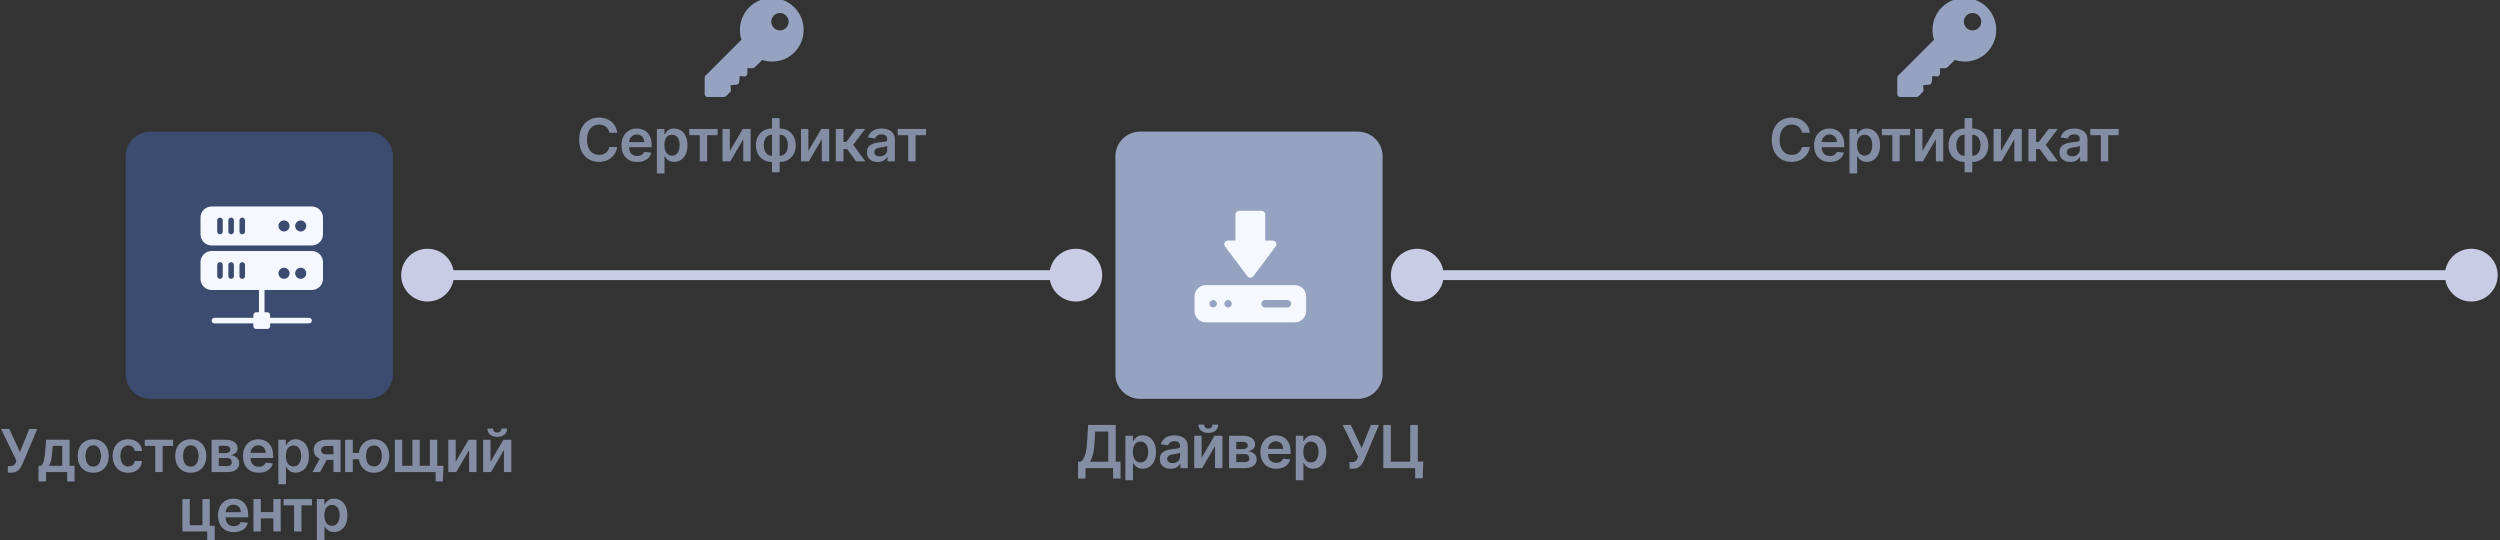 <?xml version="1.0" encoding="UTF-8"?> <svg xmlns="http://www.w3.org/2000/svg" width="421" height="91" viewBox="0 0 421 91" fill="none"><rect x="0" y="0" width="421" height="91" fill="#333333" stroke="none"/><g clip-path="url(#clip0_7894_1252)"><path d="M411.722 46.333C411.722 48.788 413.712 50.778 416.167 50.778C418.621 50.778 420.611 48.788 420.611 46.333C420.611 43.879 418.621 41.889 416.167 41.889C413.712 41.889 411.722 43.879 411.722 46.333ZM234.222 46.333C234.222 48.788 236.212 50.778 238.667 50.778C241.121 50.778 243.111 48.788 243.111 46.333C243.111 43.879 241.121 41.889 238.667 41.889C236.212 41.889 234.222 43.879 234.222 46.333ZM416.167 45.5L327.417 45.5L327.417 47.167L416.167 47.167L416.167 45.5ZM327.417 45.5L238.667 45.5L238.667 47.167L327.417 47.167L327.417 45.5Z" fill="#C8CCE4"></path><path d="M176.722 46.333C176.722 48.788 178.712 50.778 181.167 50.778C183.621 50.778 185.611 48.788 185.611 46.333C185.611 43.879 183.621 41.889 181.167 41.889C178.712 41.889 176.722 43.879 176.722 46.333ZM67.556 46.333C67.556 48.788 69.545 50.778 72 50.778C74.455 50.778 76.444 48.788 76.444 46.333C76.444 43.879 74.455 41.889 72 41.889C69.545 41.889 67.556 43.879 67.556 46.333ZM181.167 45.5L126.583 45.5L126.583 47.167L181.167 47.167L181.167 45.5ZM126.583 45.5L72 45.5L72 47.167L126.583 47.167L126.583 45.5Z" fill="#C8CCE4"></path><path d="M181.538 80.588V77.757H182.025C182.188 77.627 182.341 77.444 182.483 77.207C182.625 76.97 182.746 76.646 182.845 76.234C182.945 75.822 183.013 75.289 183.051 74.636L183.243 71.561H187.891V77.757H188.701V80.581H187.437V78.833H182.803V80.588H181.538ZM183.559 77.757H186.627V72.665H184.429L184.315 74.636C184.285 75.131 184.235 75.573 184.166 75.964C184.098 76.355 184.011 76.699 183.907 76.997C183.803 77.293 183.687 77.547 183.559 77.757ZM189.517 80.879V73.379H190.782V74.281H190.856C190.923 74.148 191.016 74.007 191.137 73.858C191.258 73.707 191.421 73.578 191.627 73.471C191.833 73.362 192.096 73.308 192.415 73.308C192.837 73.308 193.217 73.415 193.555 73.631C193.896 73.844 194.166 74.16 194.365 74.579C194.566 74.996 194.667 75.507 194.667 76.113C194.667 76.712 194.568 77.221 194.372 77.64C194.175 78.059 193.908 78.379 193.569 78.599C193.231 78.819 192.847 78.929 192.419 78.929C192.106 78.929 191.847 78.877 191.641 78.773C191.435 78.669 191.269 78.543 191.144 78.397C191.021 78.247 190.925 78.107 190.856 77.974H190.803V80.879H189.517ZM190.778 76.106C190.778 76.459 190.828 76.768 190.927 77.033C191.029 77.298 191.175 77.505 191.364 77.654C191.556 77.801 191.788 77.875 192.06 77.875C192.344 77.875 192.582 77.799 192.774 77.647C192.966 77.493 193.11 77.284 193.207 77.019C193.307 76.751 193.356 76.447 193.356 76.106C193.356 75.768 193.308 75.467 193.211 75.204C193.114 74.941 192.969 74.735 192.777 74.586C192.586 74.437 192.347 74.362 192.06 74.362C191.785 74.362 191.552 74.435 191.361 74.579C191.169 74.724 191.023 74.926 190.924 75.186C190.827 75.447 190.778 75.753 190.778 76.106ZM197.137 78.944C196.791 78.944 196.48 78.882 196.203 78.759C195.929 78.633 195.711 78.449 195.55 78.205C195.391 77.961 195.312 77.66 195.312 77.303C195.312 76.995 195.369 76.741 195.482 76.539C195.596 76.338 195.751 76.177 195.947 76.056C196.144 75.936 196.365 75.844 196.612 75.783C196.86 75.719 197.117 75.673 197.382 75.644C197.702 75.611 197.961 75.582 198.16 75.556C198.359 75.527 198.503 75.485 198.593 75.428C198.685 75.369 198.732 75.278 198.732 75.154V75.133C198.732 74.866 198.652 74.658 198.494 74.512C198.335 74.365 198.107 74.291 197.808 74.291C197.493 74.291 197.244 74.36 197.059 74.497C196.877 74.635 196.754 74.797 196.69 74.984L195.489 74.814C195.584 74.482 195.74 74.205 195.958 73.983C196.176 73.758 196.442 73.59 196.757 73.478C197.072 73.365 197.42 73.308 197.801 73.308C198.064 73.308 198.326 73.339 198.586 73.4C198.846 73.462 199.084 73.564 199.3 73.706C199.515 73.845 199.688 74.036 199.818 74.277C199.951 74.519 200.017 74.821 200.017 75.183V78.833H198.781V78.084H198.739C198.661 78.236 198.55 78.378 198.408 78.51C198.269 78.64 198.092 78.746 197.879 78.826C197.669 78.904 197.421 78.944 197.137 78.944ZM197.471 77.999C197.729 77.999 197.953 77.948 198.142 77.846C198.331 77.742 198.477 77.605 198.579 77.434C198.683 77.264 198.735 77.078 198.735 76.877V76.234C198.695 76.267 198.626 76.298 198.529 76.326C198.434 76.355 198.328 76.379 198.21 76.401C198.091 76.422 197.974 76.441 197.858 76.458C197.742 76.474 197.641 76.488 197.556 76.5C197.364 76.526 197.193 76.569 197.041 76.628C196.89 76.687 196.77 76.77 196.683 76.877C196.595 76.981 196.551 77.116 196.551 77.281C196.551 77.518 196.638 77.697 196.81 77.818C196.983 77.939 197.203 77.999 197.471 77.999ZM202.349 77.093L204.533 73.379H205.854V78.833H204.611V75.115L202.434 78.833H201.11V73.379H202.349V77.093ZM204.181 71.504H205.144C205.144 71.918 204.993 72.254 204.693 72.512C204.394 72.768 203.99 72.896 203.478 72.896C202.972 72.896 202.568 72.768 202.267 72.512C201.969 72.254 201.821 71.918 201.823 71.504H202.779C202.779 71.674 202.831 71.827 202.935 71.962C203.041 72.094 203.223 72.161 203.478 72.161C203.729 72.161 203.908 72.094 204.015 71.962C204.123 71.829 204.179 71.677 204.181 71.504ZM206.974 78.833V73.379H209.265C209.911 73.379 210.421 73.508 210.795 73.766C211.172 74.024 211.36 74.384 211.36 74.845C211.36 75.151 211.253 75.401 211.04 75.595C210.829 75.787 210.542 75.915 210.177 75.982C210.464 76.005 210.715 76.078 210.93 76.198C211.148 76.319 211.318 76.478 211.441 76.674C211.565 76.871 211.626 77.097 211.626 77.353C211.626 77.653 211.547 77.915 211.388 78.137C211.232 78.358 211.003 78.529 210.703 78.652C210.405 78.773 210.042 78.833 209.616 78.833H206.974ZM208.178 77.821H209.616C209.853 77.821 210.039 77.766 210.174 77.654C210.309 77.541 210.376 77.387 210.376 77.193C210.376 76.968 210.309 76.791 210.174 76.664C210.039 76.533 209.853 76.468 209.616 76.468H208.178V77.821ZM208.178 75.637H209.289C209.465 75.637 209.615 75.612 209.74 75.563C209.866 75.511 209.962 75.439 210.028 75.346C210.094 75.251 210.128 75.139 210.128 75.009C210.128 74.822 210.051 74.675 209.897 74.569C209.745 74.462 209.535 74.409 209.265 74.409H208.178V75.637ZM214.902 78.94C214.355 78.94 213.883 78.826 213.485 78.599C213.09 78.369 212.785 78.045 212.572 77.626C212.359 77.205 212.253 76.709 212.253 76.138C212.253 75.577 212.359 75.085 212.572 74.661C212.788 74.235 213.088 73.903 213.474 73.666C213.86 73.427 214.313 73.308 214.834 73.308C215.171 73.308 215.488 73.362 215.786 73.471C216.087 73.578 216.352 73.743 216.581 73.968C216.813 74.193 216.996 74.48 217.128 74.828C217.261 75.173 217.327 75.585 217.327 76.064V76.458H212.856V75.591H216.095C216.093 75.345 216.039 75.126 215.935 74.934C215.831 74.74 215.685 74.587 215.498 74.476C215.314 74.365 215.098 74.309 214.852 74.309C214.589 74.309 214.358 74.373 214.16 74.501C213.961 74.626 213.806 74.792 213.694 74.998C213.586 75.202 213.53 75.425 213.528 75.669V76.426C213.528 76.743 213.586 77.015 213.702 77.243C213.818 77.467 213.98 77.64 214.188 77.761C214.396 77.879 214.64 77.939 214.92 77.939C215.107 77.939 215.276 77.912 215.427 77.86C215.579 77.806 215.71 77.727 215.822 77.622C215.933 77.518 216.017 77.389 216.074 77.235L217.274 77.37C217.198 77.688 217.054 77.965 216.841 78.201C216.63 78.436 216.36 78.618 216.031 78.748C215.702 78.876 215.326 78.94 214.902 78.94ZM218.215 80.879V73.379H219.479V74.281H219.554C219.62 74.148 219.713 74.007 219.834 73.858C219.955 73.707 220.118 73.578 220.324 73.471C220.53 73.362 220.793 73.308 221.112 73.308C221.534 73.308 221.914 73.415 222.252 73.631C222.593 73.844 222.863 74.16 223.062 74.579C223.263 74.996 223.364 75.507 223.364 76.113C223.364 76.712 223.266 77.221 223.069 77.64C222.873 78.059 222.605 78.379 222.267 78.599C221.928 78.819 221.545 78.929 221.116 78.929C220.804 78.929 220.544 78.877 220.338 78.773C220.132 78.669 219.967 78.543 219.841 78.397C219.718 78.247 219.622 78.107 219.554 77.974H219.5V80.879H218.215ZM219.475 76.106C219.475 76.459 219.525 76.768 219.625 77.033C219.726 77.298 219.872 77.505 220.061 77.654C220.253 77.801 220.485 77.875 220.757 77.875C221.041 77.875 221.279 77.799 221.471 77.647C221.663 77.493 221.807 77.284 221.904 77.019C222.004 76.751 222.054 76.447 222.054 76.106C222.054 75.768 222.005 75.467 221.908 75.204C221.811 74.941 221.666 74.735 221.475 74.586C221.283 74.437 221.044 74.362 220.757 74.362C220.483 74.362 220.25 74.435 220.058 74.579C219.866 74.724 219.72 74.926 219.621 75.186C219.524 75.447 219.475 75.753 219.475 76.106ZM227.252 78.933V77.825H227.667C227.854 77.825 228.008 77.798 228.129 77.743C228.25 77.689 228.347 77.611 228.42 77.509C228.496 77.407 228.559 77.289 228.608 77.154L228.704 76.909L226.105 71.561H227.483L229.294 75.453L230.86 71.561H232.216L229.709 77.491C229.593 77.747 229.46 77.985 229.308 78.205C229.157 78.423 228.959 78.599 228.715 78.734C228.473 78.867 228.159 78.933 227.77 78.933H227.252ZM239.684 77.733L239.588 80.552H238.31V78.833H237.799V77.733H239.684ZM232.955 78.833V71.561H234.219V77.74H237.486V71.561H238.761V78.833H232.955Z" fill="#838EA5"></path><path d="M187.833 26.333C187.833 24.032 189.699 22.167 192 22.167H228.667C230.968 22.167 232.833 24.032 232.833 26.333V63C232.833 65.301 230.968 67.167 228.667 67.167H192C189.699 67.167 187.833 65.301 187.833 63V26.333Z" fill="#95A3C1"></path><path fill-rule="evenodd" clip-rule="evenodd" d="M208.621 35.501C208.301 35.533 208.057 35.802 208.057 36.124V40.505H206.804C206.286 40.503 205.989 41.094 206.301 41.508L210.058 46.517C210.308 46.851 210.81 46.851 211.06 46.517L214.817 41.508C215.129 41.094 214.832 40.502 214.314 40.505H213.062V36.124C213.06 35.78 212.782 35.502 212.438 35.501H208.681C208.661 35.5 208.641 35.5 208.621 35.501ZM203.048 48.019C202.019 48.019 201.167 48.865 201.167 49.895V52.4C201.167 53.429 202.019 54.28 203.048 54.28H218.071C219.1 54.28 219.946 53.429 219.946 52.4V49.895C219.946 48.865 219.1 48.019 218.071 48.019H203.048ZM204.299 50.522C204.381 50.522 204.463 50.538 204.539 50.57C204.615 50.601 204.684 50.647 204.742 50.705C204.8 50.763 204.846 50.832 204.877 50.908C204.909 50.984 204.925 51.066 204.925 51.148C204.925 51.23 204.909 51.312 204.877 51.387C204.846 51.463 204.8 51.532 204.742 51.59C204.684 51.649 204.615 51.695 204.539 51.726C204.463 51.758 204.381 51.774 204.299 51.774C204.217 51.774 204.136 51.758 204.06 51.726C203.984 51.695 203.915 51.649 203.856 51.59C203.798 51.532 203.752 51.463 203.721 51.387C203.689 51.312 203.673 51.23 203.673 51.148C203.673 51.066 203.689 50.984 203.721 50.908C203.752 50.832 203.798 50.763 203.856 50.705C203.915 50.647 203.984 50.601 204.06 50.57C204.136 50.538 204.217 50.522 204.299 50.522ZM206.803 50.522C206.885 50.522 206.967 50.538 207.043 50.57C207.119 50.601 207.188 50.647 207.246 50.705C207.304 50.763 207.35 50.832 207.381 50.908C207.413 50.984 207.429 51.066 207.429 51.148C207.429 51.23 207.413 51.312 207.381 51.387C207.35 51.463 207.304 51.532 207.246 51.59C207.188 51.649 207.119 51.695 207.043 51.726C206.967 51.758 206.885 51.774 206.803 51.774C206.721 51.774 206.639 51.758 206.563 51.726C206.488 51.695 206.419 51.649 206.36 51.59C206.302 51.532 206.256 51.463 206.225 51.387C206.193 51.312 206.177 51.23 206.177 51.148C206.177 51.066 206.193 50.984 206.225 50.908C206.256 50.832 206.302 50.763 206.36 50.705C206.419 50.647 206.488 50.601 206.563 50.57C206.639 50.538 206.721 50.522 206.803 50.522ZM213.002 50.523C213.022 50.522 213.042 50.522 213.062 50.523H216.818C216.981 50.527 217.137 50.594 217.252 50.711C217.366 50.828 217.43 50.985 217.43 51.149C217.43 51.313 217.366 51.47 217.252 51.587C217.137 51.704 216.981 51.772 216.818 51.775H213.062C212.898 51.779 212.739 51.719 212.619 51.608C212.499 51.496 212.427 51.342 212.419 51.178C212.411 51.015 212.468 50.855 212.577 50.732C212.686 50.609 212.838 50.535 213.002 50.523Z" fill="#F6F8FF"></path><path d="M1.32 79.599V78.492H1.735C1.922 78.492 2.076 78.464 2.197 78.41C2.318 78.355 2.415 78.277 2.488 78.175C2.564 78.074 2.627 77.955 2.676 77.82L2.772 77.575L0.173 72.227H1.551L3.362 76.119L4.928 72.227H6.284L3.777 78.158C3.661 78.413 3.528 78.651 3.376 78.871C3.225 79.089 3.027 79.266 2.783 79.401C2.542 79.533 2.227 79.599 1.838 79.599H1.32ZM6.483 81.084V78.442H6.916C7.032 78.352 7.129 78.23 7.207 78.076C7.286 77.92 7.349 77.736 7.399 77.526C7.451 77.312 7.494 77.075 7.527 76.812C7.56 76.547 7.59 76.261 7.616 75.956L7.772 74.046H11.714V78.442H12.559V81.084H11.316V79.5H7.747V81.084H6.483ZM8.237 78.442H10.485V75.082H8.887L8.802 75.956C8.755 76.534 8.692 77.028 8.614 77.44C8.536 77.852 8.41 78.186 8.237 78.442ZM15.698 79.606C15.165 79.606 14.704 79.489 14.313 79.255C13.922 79.021 13.619 78.693 13.404 78.271C13.191 77.85 13.084 77.358 13.084 76.794C13.084 76.231 13.191 75.737 13.404 75.313C13.619 74.889 13.922 74.56 14.313 74.326C14.704 74.092 15.165 73.974 15.698 73.974C16.231 73.974 16.692 74.092 17.083 74.326C17.474 74.56 17.775 74.889 17.988 75.313C18.204 75.737 18.312 76.231 18.312 76.794C18.312 77.358 18.204 77.85 17.988 78.271C17.775 78.693 17.474 79.021 17.083 79.255C16.692 79.489 16.231 79.606 15.698 79.606ZM15.705 78.577C15.994 78.577 16.235 78.497 16.43 78.339C16.624 78.178 16.768 77.962 16.863 77.692C16.96 77.423 17.008 77.122 17.008 76.79C17.008 76.457 16.96 76.155 16.863 75.885C16.768 75.613 16.624 75.396 16.43 75.235C16.235 75.074 15.994 74.994 15.705 74.994C15.409 74.994 15.163 75.074 14.966 75.235C14.772 75.396 14.627 75.613 14.53 75.885C14.435 76.155 14.388 76.457 14.388 76.79C14.388 77.122 14.435 77.423 14.53 77.692C14.627 77.962 14.772 78.178 14.966 78.339C15.163 78.497 15.409 78.577 15.705 78.577ZM21.582 79.606C21.038 79.606 20.57 79.487 20.179 79.248C19.791 79.009 19.491 78.678 19.281 78.257C19.073 77.833 18.968 77.346 18.968 76.794C18.968 76.24 19.075 75.751 19.288 75.327C19.501 74.901 19.802 74.57 20.19 74.333C20.581 74.094 21.042 73.974 21.575 73.974C22.018 73.974 22.409 74.056 22.75 74.219C23.094 74.38 23.367 74.609 23.571 74.905C23.774 75.198 23.89 75.542 23.919 75.935H22.69C22.64 75.672 22.522 75.453 22.335 75.278C22.15 75.1 21.903 75.011 21.593 75.011C21.33 75.011 21.099 75.082 20.9 75.224C20.701 75.364 20.546 75.565 20.435 75.828C20.326 76.091 20.272 76.406 20.272 76.773C20.272 77.144 20.326 77.464 20.435 77.731C20.544 77.997 20.697 78.201 20.893 78.346C21.092 78.488 21.325 78.559 21.593 78.559C21.782 78.559 21.951 78.523 22.1 78.452C22.252 78.379 22.379 78.274 22.48 78.136C22.582 77.999 22.652 77.832 22.69 77.636H23.919C23.888 78.022 23.774 78.364 23.578 78.662C23.381 78.958 23.114 79.19 22.775 79.358C22.437 79.524 22.039 79.606 21.582 79.606ZM24.378 75.1V74.046H29.151V75.1H27.386V79.5H26.143V75.1H24.378ZM32.129 79.606C31.597 79.606 31.135 79.489 30.744 79.255C30.354 79.021 30.051 78.693 29.835 78.271C29.622 77.85 29.516 77.358 29.516 76.794C29.516 76.231 29.622 75.737 29.835 75.313C30.051 74.889 30.354 74.56 30.744 74.326C31.135 74.092 31.597 73.974 32.129 73.974C32.662 73.974 33.123 74.092 33.514 74.326C33.905 74.56 34.207 74.889 34.42 75.313C34.635 75.737 34.743 76.231 34.743 76.794C34.743 77.358 34.635 77.85 34.42 78.271C34.207 78.693 33.905 79.021 33.514 79.255C33.123 79.489 32.662 79.606 32.129 79.606ZM32.136 78.577C32.425 78.577 32.667 78.497 32.861 78.339C33.055 78.178 33.199 77.962 33.294 77.692C33.391 77.423 33.44 77.122 33.44 76.79C33.44 76.457 33.391 76.155 33.294 75.885C33.199 75.613 33.055 75.396 32.861 75.235C32.667 75.074 32.425 74.994 32.136 74.994C31.84 74.994 31.594 75.074 31.398 75.235C31.204 75.396 31.058 75.613 30.961 75.885C30.866 76.155 30.819 76.457 30.819 76.79C30.819 77.122 30.866 77.423 30.961 77.692C31.058 77.962 31.204 78.178 31.398 78.339C31.594 78.497 31.84 78.577 32.136 78.577ZM35.634 79.5V74.046H37.924C38.571 74.046 39.081 74.174 39.455 74.433C39.831 74.691 40.02 75.05 40.02 75.512C40.02 75.817 39.913 76.067 39.7 76.261C39.489 76.453 39.202 76.582 38.837 76.648C39.123 76.672 39.374 76.744 39.59 76.865C39.808 76.986 39.978 77.144 40.101 77.341C40.224 77.537 40.286 77.763 40.286 78.019C40.286 78.32 40.207 78.581 40.048 78.804C39.892 79.024 39.663 79.196 39.363 79.319C39.064 79.44 38.702 79.5 38.276 79.5H35.634ZM36.838 78.488H38.276C38.513 78.488 38.699 78.432 38.834 78.321C38.968 78.207 39.036 78.053 39.036 77.859C39.036 77.635 38.968 77.458 38.834 77.33C38.699 77.2 38.513 77.135 38.276 77.135H36.838V78.488ZM36.838 76.304H37.949C38.124 76.304 38.275 76.279 38.4 76.229C38.526 76.177 38.622 76.105 38.688 76.013C38.754 75.918 38.787 75.806 38.787 75.675C38.787 75.488 38.71 75.342 38.556 75.235C38.405 75.129 38.194 75.075 37.924 75.075H36.838V76.304ZM43.562 79.606C43.015 79.606 42.542 79.493 42.145 79.266C41.749 79.036 41.445 78.712 41.232 78.293C41.019 77.871 40.913 77.375 40.913 76.805C40.913 76.244 41.019 75.751 41.232 75.327C41.447 74.901 41.748 74.57 42.134 74.333C42.52 74.094 42.973 73.974 43.494 73.974C43.83 73.974 44.148 74.029 44.446 74.138C44.746 74.244 45.012 74.41 45.241 74.635C45.473 74.86 45.656 75.146 45.788 75.494C45.921 75.84 45.987 76.252 45.987 76.73V77.124H41.516V76.258H44.755C44.752 76.012 44.699 75.793 44.595 75.601C44.491 75.407 44.345 75.254 44.158 75.143C43.974 75.031 43.758 74.976 43.512 74.976C43.249 74.976 43.018 75.04 42.819 75.168C42.621 75.293 42.465 75.459 42.354 75.665C42.245 75.868 42.19 76.092 42.187 76.336V77.092C42.187 77.41 42.245 77.682 42.361 77.909C42.477 78.134 42.639 78.307 42.848 78.428C43.056 78.546 43.3 78.605 43.579 78.605C43.766 78.605 43.936 78.579 44.087 78.527C44.239 78.472 44.37 78.393 44.481 78.289C44.593 78.185 44.677 78.056 44.733 77.902L45.934 78.037C45.858 78.354 45.714 78.631 45.501 78.868C45.29 79.102 45.02 79.285 44.691 79.415C44.362 79.543 43.985 79.606 43.562 79.606ZM46.875 81.546V74.046H48.139V74.947H48.213C48.28 74.815 48.373 74.674 48.494 74.525C48.615 74.373 48.778 74.244 48.984 74.138C49.19 74.029 49.453 73.974 49.772 73.974C50.194 73.974 50.574 74.082 50.912 74.298C51.253 74.511 51.523 74.827 51.722 75.246C51.923 75.662 52.024 76.174 52.024 76.78C52.024 77.379 51.925 77.888 51.729 78.307C51.532 78.726 51.265 79.046 50.926 79.266C50.588 79.486 50.204 79.596 49.776 79.596C49.463 79.596 49.204 79.544 48.998 79.44C48.792 79.335 48.627 79.21 48.501 79.063C48.378 78.914 48.282 78.773 48.213 78.641H48.16V81.546H46.875ZM48.135 76.773C48.135 77.126 48.185 77.434 48.284 77.7C48.386 77.965 48.532 78.172 48.721 78.321C48.913 78.468 49.145 78.541 49.417 78.541C49.701 78.541 49.939 78.465 50.131 78.314C50.323 78.16 50.467 77.951 50.564 77.685C50.664 77.418 50.713 77.114 50.713 76.773C50.713 76.434 50.665 76.133 50.568 75.871C50.471 75.608 50.326 75.402 50.135 75.253C49.943 75.104 49.704 75.029 49.417 75.029C49.143 75.029 48.909 75.101 48.718 75.246C48.526 75.39 48.38 75.593 48.281 75.853C48.184 76.113 48.135 76.42 48.135 76.773ZM56.149 79.5V75.09H54.984C54.688 75.09 54.461 75.158 54.302 75.296C54.144 75.433 54.066 75.603 54.068 75.807C54.066 76.01 54.14 76.178 54.292 76.311C54.443 76.444 54.66 76.51 54.942 76.51H56.554V77.447H54.942C54.506 77.447 54.13 77.379 53.812 77.242C53.495 77.104 53.251 76.91 53.081 76.659C52.91 76.408 52.825 76.115 52.825 75.778C52.825 75.428 52.912 75.124 53.084 74.866C53.26 74.605 53.508 74.404 53.83 74.262C54.154 74.118 54.539 74.046 54.984 74.046H57.353V79.5H56.149ZM52.626 79.5L54.15 76.702H55.417L53.891 79.5H52.626ZM61.327 76.279V77.337H58.39V76.279H61.327ZM59.41 74.046V79.5H58.12V74.046H59.41ZM62.975 79.606C62.449 79.606 61.994 79.487 61.608 79.248C61.224 79.009 60.927 78.677 60.716 78.254C60.506 77.83 60.4 77.34 60.4 76.783C60.4 76.227 60.506 75.738 60.716 75.317C60.927 74.895 61.224 74.566 61.608 74.329C61.994 74.093 62.449 73.974 62.975 73.974C63.498 73.974 63.952 74.093 64.335 74.329C64.721 74.566 65.019 74.895 65.23 75.317C65.443 75.738 65.549 76.227 65.549 76.783C65.549 77.34 65.443 77.83 65.23 78.254C65.019 78.677 64.721 79.009 64.335 79.248C63.952 79.487 63.498 79.606 62.975 79.606ZM62.975 78.541C63.285 78.541 63.538 78.463 63.735 78.307C63.931 78.151 64.076 77.94 64.168 77.675C64.26 77.41 64.307 77.112 64.307 76.783C64.307 76.454 64.26 76.157 64.168 75.892C64.076 75.627 63.931 75.417 63.735 75.263C63.538 75.107 63.285 75.029 62.975 75.029C62.662 75.029 62.407 75.107 62.208 75.263C62.011 75.417 61.867 75.627 61.775 75.892C61.682 76.157 61.636 76.454 61.636 76.783C61.636 77.115 61.682 77.413 61.775 77.678C61.867 77.943 62.011 78.154 62.208 78.31C62.407 78.464 62.662 78.541 62.975 78.541ZM74.682 78.445L74.575 81.062H73.364V79.5H72.722V78.445H74.682ZM66.489 74.046H67.729V78.442H69.444V74.046H70.683V78.442H72.398V74.046H73.638V79.5H66.489V74.046ZM76.738 77.76L78.922 74.046H80.243V79.5H79V75.782L76.823 79.5H75.498V74.046H76.738V77.76ZM82.602 77.76L84.786 74.046H86.107V79.5H84.864V75.782L82.687 79.5H81.363V74.046H82.602V77.76ZM84.435 72.171H85.397C85.397 72.585 85.247 72.921 84.946 73.179C84.648 73.435 84.243 73.562 83.731 73.562C83.225 73.562 82.821 73.435 82.52 73.179C82.222 72.921 82.074 72.585 82.077 72.171H83.032C83.032 72.341 83.084 72.494 83.188 72.629C83.295 72.761 83.476 72.827 83.731 72.827C83.982 72.827 84.161 72.761 84.268 72.629C84.377 72.496 84.432 72.343 84.435 72.171ZM35.323 84.046V88.541H36.157V91.254H34.9V89.5H30.717V84.046H31.956V88.445H34.094V84.046H35.323ZM39.367 89.606C38.82 89.606 38.348 89.493 37.95 89.266C37.555 89.036 37.251 88.712 37.038 88.293C36.825 87.871 36.718 87.375 36.718 86.805C36.718 86.244 36.825 85.751 37.038 85.327C37.253 84.901 37.554 84.57 37.94 84.333C38.325 84.094 38.779 83.974 39.3 83.974C39.636 83.974 39.953 84.029 40.251 84.138C40.552 84.244 40.817 84.41 41.047 84.635C41.279 84.86 41.461 85.146 41.594 85.494C41.726 85.84 41.792 86.252 41.792 86.73V87.124H37.322V86.258H40.56C40.558 86.012 40.505 85.793 40.401 85.601C40.296 85.407 40.151 85.254 39.964 85.143C39.779 85.031 39.564 84.976 39.317 84.976C39.055 84.976 38.824 85.04 38.625 85.168C38.426 85.293 38.271 85.459 38.16 85.665C38.051 85.868 37.995 86.092 37.993 86.336V87.092C37.993 87.41 38.051 87.682 38.167 87.909C38.283 88.134 38.445 88.307 38.653 88.428C38.862 88.546 39.105 88.605 39.385 88.605C39.572 88.605 39.741 88.579 39.893 88.527C40.044 88.472 40.176 88.393 40.287 88.289C40.398 88.185 40.482 88.056 40.539 87.902L41.739 88.037C41.663 88.354 41.519 88.631 41.306 88.868C41.095 89.102 40.825 89.285 40.496 89.415C40.167 89.543 39.791 89.606 39.367 89.606ZM46.426 86.24V87.295H43.522V86.24H46.426ZM43.919 84.046V89.5H42.68V84.046H43.919ZM47.268 84.046V89.5H46.032V84.046H47.268ZM47.758 85.1V84.046H52.531V85.1H50.766V89.5H49.523V85.1H47.758ZM53.354 91.546V84.046H54.618V84.947H54.693C54.759 84.815 54.853 84.674 54.974 84.525C55.094 84.373 55.258 84.244 55.464 84.138C55.67 84.029 55.932 83.974 56.252 83.974C56.673 83.974 57.053 84.082 57.392 84.298C57.733 84.511 58.003 84.827 58.202 85.246C58.403 85.662 58.503 86.174 58.503 86.78C58.503 87.379 58.405 87.888 58.209 88.307C58.012 88.726 57.745 89.046 57.406 89.266C57.068 89.486 56.684 89.596 56.255 89.596C55.943 89.596 55.684 89.544 55.478 89.44C55.272 89.335 55.106 89.21 54.981 89.063C54.858 88.914 54.762 88.773 54.693 88.641H54.64V91.546H53.354ZM54.615 86.773C54.615 87.126 54.665 87.434 54.764 87.7C54.866 87.965 55.011 88.172 55.201 88.321C55.393 88.468 55.625 88.541 55.897 88.541C56.181 88.541 56.419 88.465 56.611 88.314C56.802 88.16 56.947 87.951 57.044 87.685C57.143 87.418 57.193 87.114 57.193 86.773C57.193 86.434 57.145 86.133 57.047 85.871C56.95 85.608 56.806 85.402 56.614 85.253C56.422 85.104 56.183 85.029 55.897 85.029C55.622 85.029 55.389 85.101 55.197 85.246C55.005 85.39 54.86 85.593 54.761 85.853C54.663 86.113 54.615 86.42 54.615 86.773Z" fill="#838EA5"></path><path d="M21.167 26.333C21.167 24.032 23.032 22.167 25.333 22.167H62C64.301 22.167 66.167 24.032 66.167 26.333V63C66.167 65.301 64.301 67.167 62 67.167H25.333C23.032 67.167 21.167 65.301 21.167 63V26.333Z" fill="#3C4B70"></path><path d="M52.514 34.771H35.639C35.142 34.771 34.665 34.968 34.313 35.32C33.962 35.672 33.764 36.149 33.764 36.646V39.458C33.764 39.956 33.962 40.433 34.313 40.784C34.665 41.136 35.142 41.333 35.639 41.333H52.514C53.011 41.333 53.488 41.136 53.84 40.784C54.192 40.433 54.389 39.956 54.389 39.458V36.646C54.389 36.149 54.192 35.672 53.84 35.32C53.488 34.968 53.011 34.771 52.514 34.771ZM37.514 38.99C37.514 39.114 37.465 39.233 37.377 39.321C37.289 39.409 37.17 39.458 37.045 39.458C36.921 39.458 36.802 39.409 36.714 39.321C36.626 39.233 36.577 39.114 36.577 38.99V37.115C36.577 36.99 36.626 36.871 36.714 36.783C36.802 36.695 36.921 36.646 37.045 36.646C37.17 36.646 37.289 36.695 37.377 36.783C37.465 36.871 37.514 36.99 37.514 37.115V38.99ZM39.389 38.99C39.389 39.114 39.34 39.233 39.252 39.321C39.164 39.409 39.045 39.458 38.92 39.458C38.796 39.458 38.677 39.409 38.589 39.321C38.501 39.233 38.452 39.114 38.452 38.99V37.115C38.452 36.99 38.501 36.871 38.589 36.783C38.677 36.695 38.796 36.646 38.92 36.646C39.045 36.646 39.164 36.695 39.252 36.783C39.34 36.871 39.389 36.99 39.389 37.115V38.99ZM41.264 38.99C41.264 39.114 41.215 39.233 41.127 39.321C41.039 39.409 40.92 39.458 40.795 39.458C40.671 39.458 40.552 39.409 40.464 39.321C40.376 39.233 40.327 39.114 40.327 38.99V37.115C40.327 36.99 40.376 36.871 40.464 36.783C40.552 36.695 40.671 36.646 40.795 36.646C40.92 36.646 41.039 36.695 41.127 36.783C41.215 36.871 41.264 36.99 41.264 37.115V38.99ZM47.827 38.99C47.641 38.99 47.46 38.935 47.306 38.832C47.152 38.729 47.032 38.582 46.961 38.411C46.89 38.24 46.871 38.051 46.907 37.869C46.943 37.687 47.033 37.52 47.164 37.389C47.295 37.258 47.462 37.169 47.644 37.133C47.826 37.096 48.014 37.115 48.185 37.186C48.357 37.257 48.503 37.377 48.606 37.531C48.709 37.685 48.764 37.867 48.764 38.052C48.764 38.301 48.665 38.539 48.49 38.715C48.314 38.891 48.075 38.99 47.827 38.99ZM50.639 38.99C50.454 38.99 50.273 38.935 50.118 38.832C49.964 38.729 49.844 38.582 49.773 38.411C49.702 38.24 49.684 38.051 49.72 37.869C49.756 37.687 49.845 37.52 49.976 37.389C50.107 37.258 50.274 37.169 50.456 37.133C50.638 37.096 50.827 37.115 50.998 37.186C51.169 37.257 51.316 37.377 51.419 37.531C51.522 37.685 51.577 37.867 51.577 38.052C51.577 38.301 51.478 38.539 51.302 38.715C51.126 38.891 50.888 38.99 50.639 38.99Z" fill="#F6F8FF"></path><path d="M52.514 42.271H35.639C35.142 42.271 34.665 42.468 34.313 42.82C33.962 43.172 33.764 43.649 33.764 44.146V46.958C33.764 47.456 33.962 47.933 34.313 48.284C34.665 48.636 35.142 48.833 35.639 48.833H43.608V52.583H43.139C43.015 52.583 42.896 52.633 42.808 52.721C42.72 52.809 42.67 52.928 42.67 53.052V53.521H36.108C35.984 53.521 35.864 53.57 35.776 53.658C35.688 53.746 35.639 53.865 35.639 53.99C35.639 54.114 35.688 54.233 35.776 54.321C35.864 54.409 35.984 54.458 36.108 54.458H42.67V54.927C42.67 55.051 42.72 55.171 42.808 55.259C42.896 55.346 43.015 55.396 43.139 55.396H45.014C45.139 55.396 45.258 55.346 45.346 55.259C45.434 55.171 45.483 55.051 45.483 54.927V54.458H52.045C52.17 54.458 52.289 54.409 52.377 54.321C52.465 54.233 52.514 54.114 52.514 53.99C52.514 53.865 52.465 53.746 52.377 53.658C52.289 53.57 52.17 53.521 52.045 53.521H45.483V53.052C45.483 52.928 45.434 52.809 45.346 52.721C45.258 52.633 45.139 52.583 45.014 52.583H44.545V48.833H52.514C53.011 48.833 53.488 48.636 53.84 48.284C54.192 47.933 54.389 47.456 54.389 46.958V44.146C54.389 43.649 54.192 43.172 53.84 42.82C53.488 42.468 53.011 42.271 52.514 42.271ZM37.514 46.49C37.514 46.614 37.465 46.733 37.377 46.821C37.289 46.909 37.17 46.958 37.045 46.958C36.921 46.958 36.802 46.909 36.714 46.821C36.626 46.733 36.577 46.614 36.577 46.49V44.615C36.577 44.49 36.626 44.371 36.714 44.283C36.802 44.195 36.921 44.146 37.045 44.146C37.17 44.146 37.289 44.195 37.377 44.283C37.465 44.371 37.514 44.49 37.514 44.615V46.49ZM39.389 46.49C39.389 46.614 39.34 46.733 39.252 46.821C39.164 46.909 39.045 46.958 38.92 46.958C38.796 46.958 38.677 46.909 38.589 46.821C38.501 46.733 38.452 46.614 38.452 46.49V44.615C38.452 44.49 38.501 44.371 38.589 44.283C38.677 44.195 38.796 44.146 38.92 44.146C39.045 44.146 39.164 44.195 39.252 44.283C39.34 44.371 39.389 44.49 39.389 44.615V46.49ZM41.264 46.49C41.264 46.614 41.215 46.733 41.127 46.821C41.039 46.909 40.92 46.958 40.795 46.958C40.671 46.958 40.552 46.909 40.464 46.821C40.376 46.733 40.327 46.614 40.327 46.49V44.615C40.327 44.49 40.376 44.371 40.464 44.283C40.552 44.195 40.671 44.146 40.795 44.146C40.92 44.146 41.039 44.195 41.127 44.283C41.215 44.371 41.264 44.49 41.264 44.615V46.49ZM47.827 46.958C47.641 46.958 47.46 46.903 47.306 46.8C47.152 46.697 47.032 46.551 46.961 46.38C46.89 46.208 46.871 46.02 46.907 45.838C46.943 45.656 47.033 45.489 47.164 45.358C47.295 45.227 47.462 45.138 47.644 45.101C47.826 45.065 48.014 45.084 48.185 45.155C48.357 45.226 48.503 45.346 48.606 45.5C48.709 45.654 48.764 45.836 48.764 46.021C48.764 46.27 48.665 46.508 48.49 46.684C48.314 46.86 48.075 46.958 47.827 46.958ZM50.639 46.958C50.454 46.958 50.273 46.903 50.118 46.8C49.964 46.697 49.844 46.551 49.773 46.38C49.702 46.208 49.684 46.02 49.72 45.838C49.756 45.656 49.845 45.489 49.976 45.358C50.107 45.227 50.274 45.138 50.456 45.101C50.638 45.065 50.827 45.084 50.998 45.155C51.169 45.226 51.316 45.346 51.419 45.5C51.522 45.654 51.577 45.836 51.577 46.021C51.577 46.27 51.478 46.508 51.302 46.684C51.126 46.86 50.888 46.958 50.639 46.958Z" fill="#F6F8FF"></path><path d="M103.942 22.348H102.614C102.576 22.13 102.507 21.937 102.405 21.769C102.303 21.598 102.176 21.454 102.025 21.336C101.873 21.217 101.701 21.128 101.506 21.069C101.315 21.008 101.107 20.977 100.885 20.977C100.49 20.977 100.139 21.076 99.834 21.275C99.528 21.472 99.289 21.761 99.117 22.142C98.944 22.521 98.857 22.983 98.857 23.53C98.857 24.087 98.944 24.555 99.117 24.936C99.292 25.315 99.531 25.602 99.834 25.796C100.139 25.988 100.488 26.084 100.881 26.084C101.099 26.084 101.303 26.055 101.492 25.998C101.684 25.939 101.856 25.853 102.007 25.739C102.161 25.625 102.29 25.486 102.394 25.32C102.501 25.154 102.574 24.965 102.614 24.752L103.942 24.759C103.893 25.105 103.785 25.429 103.619 25.732C103.456 26.035 103.242 26.302 102.977 26.535C102.711 26.764 102.401 26.944 102.046 27.074C101.691 27.202 101.297 27.266 100.864 27.266C100.224 27.266 99.654 27.118 99.152 26.822C98.65 26.526 98.255 26.099 97.966 25.54C97.677 24.982 97.533 24.311 97.533 23.53C97.533 22.747 97.678 22.077 97.969 21.52C98.261 20.962 98.657 20.534 99.159 20.238C99.661 19.942 100.229 19.794 100.864 19.794C101.268 19.794 101.645 19.851 101.993 19.965C102.341 20.079 102.651 20.245 102.923 20.466C103.196 20.683 103.419 20.951 103.594 21.268C103.772 21.583 103.888 21.943 103.942 22.348ZM107.307 27.273C106.76 27.273 106.288 27.16 105.89 26.932C105.495 26.703 105.19 26.378 104.977 25.959C104.764 25.538 104.658 25.042 104.658 24.471C104.658 23.91 104.764 23.418 104.977 22.994C105.193 22.568 105.493 22.236 105.879 22C106.265 21.761 106.719 21.641 107.239 21.641C107.576 21.641 107.893 21.695 108.191 21.804C108.492 21.911 108.757 22.077 108.987 22.302C109.219 22.526 109.401 22.813 109.533 23.161C109.666 23.507 109.732 23.919 109.732 24.397V24.791H105.261V23.924H108.5C108.498 23.678 108.444 23.459 108.34 23.267C108.236 23.073 108.091 22.921 107.904 22.809C107.719 22.698 107.503 22.642 107.257 22.642C106.994 22.642 106.764 22.706 106.565 22.834C106.366 22.96 106.211 23.125 106.1 23.331C105.991 23.535 105.935 23.759 105.933 24.003V24.759C105.933 25.076 105.991 25.348 106.107 25.576C106.223 25.801 106.385 25.973 106.593 26.094C106.801 26.213 107.045 26.272 107.325 26.272C107.512 26.272 107.681 26.246 107.832 26.194C107.984 26.139 108.115 26.06 108.227 25.956C108.338 25.852 108.422 25.723 108.479 25.569L109.679 25.704C109.603 26.021 109.459 26.298 109.246 26.535C109.035 26.769 108.765 26.951 108.436 27.081C108.107 27.209 107.731 27.273 107.307 27.273ZM110.62 29.212V21.712H111.884V22.614H111.959C112.025 22.482 112.118 22.341 112.239 22.192C112.36 22.04 112.523 21.911 112.729 21.804C112.935 21.695 113.198 21.641 113.518 21.641C113.939 21.641 114.319 21.749 114.658 21.964C114.998 22.177 115.268 22.493 115.467 22.912C115.668 23.329 115.769 23.84 115.769 24.447C115.769 25.045 115.671 25.554 115.474 25.973C115.278 26.392 115.01 26.712 114.672 26.932C114.333 27.152 113.95 27.262 113.521 27.262C113.209 27.262 112.949 27.21 112.743 27.106C112.538 27.002 112.372 26.877 112.246 26.73C112.123 26.581 112.027 26.44 111.959 26.307H111.905V29.212H110.62ZM111.881 24.439C111.881 24.792 111.93 25.101 112.03 25.366C112.131 25.631 112.277 25.838 112.466 25.988C112.658 26.134 112.89 26.208 113.163 26.208C113.447 26.208 113.685 26.132 113.876 25.98C114.068 25.827 114.212 25.617 114.31 25.352C114.409 25.084 114.459 24.78 114.459 24.439C114.459 24.101 114.41 23.8 114.313 23.537C114.216 23.275 114.072 23.069 113.88 22.919C113.688 22.77 113.449 22.696 113.163 22.696C112.888 22.696 112.655 22.768 112.463 22.912C112.271 23.057 112.126 23.259 112.026 23.52C111.929 23.78 111.881 24.087 111.881 24.439ZM116.069 22.767V21.712H120.842V22.767H119.077V27.167H117.834V22.767H116.069ZM122.905 25.427L125.088 21.712H126.41V27.167H125.167V23.449L122.99 27.167H121.665V21.712H122.905V25.427ZM130.005 29.02V19.894H131.294V29.02H130.005ZM130.005 27.273C129.605 27.273 129.239 27.206 128.907 27.071C128.576 26.936 128.29 26.744 128.048 26.495C127.809 26.247 127.623 25.951 127.491 25.608C127.36 25.262 127.295 24.88 127.295 24.461C127.295 24.042 127.36 23.659 127.491 23.314C127.623 22.968 127.809 22.671 128.048 22.422C128.29 22.171 128.576 21.978 128.907 21.843C129.239 21.709 129.605 21.641 130.005 21.641H130.278V27.273H130.005ZM130.005 26.236H130.165V22.678H130.005C129.778 22.678 129.576 22.725 129.401 22.82C129.228 22.912 129.083 23.041 128.964 23.207C128.848 23.37 128.76 23.56 128.698 23.775C128.639 23.988 128.609 24.217 128.609 24.461C128.609 24.785 128.662 25.082 128.769 25.352C128.876 25.619 129.032 25.834 129.238 25.995C129.446 26.156 129.702 26.236 130.005 26.236ZM131.294 27.273H131.02V21.641H131.294C131.694 21.641 132.06 21.709 132.391 21.843C132.723 21.978 133.008 22.171 133.247 22.422C133.488 22.671 133.674 22.968 133.805 23.314C133.937 23.659 134.003 24.042 134.003 24.461C134.003 24.88 133.937 25.262 133.805 25.608C133.674 25.951 133.488 26.247 133.247 26.495C133.008 26.744 132.723 26.936 132.391 27.071C132.06 27.206 131.694 27.273 131.294 27.273ZM131.294 26.236C131.523 26.236 131.725 26.19 131.898 26.098C132.07 26.005 132.215 25.878 132.331 25.714C132.449 25.551 132.538 25.363 132.597 25.15C132.656 24.934 132.686 24.704 132.686 24.461C132.686 24.136 132.634 23.839 132.53 23.569C132.425 23.299 132.269 23.084 132.061 22.923C131.855 22.76 131.599 22.678 131.294 22.678H131.134V26.236H131.294ZM136.128 25.427L138.312 21.712H139.633V27.167H138.39V23.449L136.213 27.167H134.888V21.712H136.128V25.427ZM140.753 27.167V21.712H142.038V23.914H142.507L144.148 21.712H145.696L143.675 24.39L145.717 27.167H144.162L142.667 25.11H142.038V27.167H140.753ZM147.816 27.277C147.47 27.277 147.159 27.215 146.882 27.092C146.607 26.967 146.389 26.782 146.228 26.538C146.07 26.294 145.99 25.994 145.99 25.636C145.99 25.328 146.047 25.074 146.161 24.873C146.274 24.671 146.43 24.51 146.626 24.39C146.823 24.269 147.044 24.178 147.29 24.116C147.539 24.052 147.796 24.006 148.061 23.978C148.38 23.945 148.64 23.915 148.838 23.889C149.037 23.86 149.182 23.818 149.272 23.761C149.364 23.702 149.41 23.611 149.41 23.488V23.466C149.41 23.199 149.331 22.992 149.172 22.845C149.014 22.698 148.785 22.625 148.487 22.625C148.172 22.625 147.922 22.693 147.738 22.831C147.555 22.968 147.432 23.13 147.368 23.317L146.168 23.147C146.263 22.815 146.419 22.538 146.637 22.316C146.854 22.091 147.121 21.923 147.436 21.811C147.751 21.698 148.099 21.641 148.48 21.641C148.743 21.641 149.004 21.672 149.265 21.733C149.525 21.795 149.763 21.897 149.978 22.039C150.194 22.178 150.367 22.369 150.497 22.61C150.629 22.852 150.696 23.154 150.696 23.516V27.167H149.46V26.417H149.417C149.339 26.569 149.229 26.711 149.087 26.843C148.947 26.974 148.771 27.079 148.558 27.16C148.347 27.238 148.1 27.277 147.816 27.277ZM148.149 26.332C148.408 26.332 148.631 26.281 148.821 26.179C149.01 26.075 149.156 25.938 149.257 25.767C149.362 25.597 149.414 25.411 149.414 25.21V24.567C149.373 24.6 149.305 24.631 149.208 24.66C149.113 24.688 149.006 24.713 148.888 24.734C148.77 24.755 148.653 24.774 148.537 24.791C148.421 24.808 148.32 24.822 148.235 24.834C148.043 24.86 147.871 24.902 147.72 24.961C147.568 25.021 147.449 25.103 147.361 25.21C147.274 25.314 147.23 25.449 147.23 25.615C147.23 25.852 147.316 26.03 147.489 26.151C147.662 26.272 147.882 26.332 148.149 26.332ZM151.177 22.767V21.712H155.95V22.767H154.185V27.167H152.942V22.767H151.177Z" fill="#838EA5"></path><g clip-path="url(#clip1_7894_1252)"><path d="M133.763 1.237C131.668 -0.857 128.261 -0.857 126.167 1.237C124.736 2.668 124.239 4.776 124.859 6.689L118.81 12.738C118.718 12.829 118.667 12.953 118.667 13.083V15.845C118.667 16.115 118.885 16.333 119.155 16.333H121.917C122.047 16.333 122.171 16.282 122.263 16.19L122.953 15.499C123.058 15.394 123.11 15.246 123.093 15.098L123.007 14.356L124.035 14.259C124.269 14.237 124.453 14.053 124.475 13.819L124.572 12.791L125.314 12.877C125.452 12.896 125.59 12.85 125.695 12.757C125.799 12.664 125.858 12.531 125.858 12.392V11.483H126.751C126.881 11.483 127.005 11.432 127.096 11.34L128.348 10.104C130.261 10.724 132.332 10.265 133.763 8.833C135.857 6.739 135.857 3.332 133.763 1.237ZM132.381 4.69C131.81 5.261 130.881 5.261 130.31 4.69C129.739 4.119 129.739 3.19 130.31 2.619C130.881 2.047 131.81 2.047 132.381 2.619C132.953 3.19 132.953 4.119 132.381 4.69Z" fill="#95A3C1"></path></g><path d="M304.776 22.348H303.448C303.41 22.13 303.34 21.937 303.238 21.769C303.136 21.598 303.01 21.454 302.858 21.336C302.707 21.217 302.534 21.128 302.34 21.069C302.148 21.008 301.941 20.977 301.718 20.977C301.323 20.977 300.972 21.076 300.667 21.275C300.362 21.472 300.123 21.761 299.95 22.142C299.777 22.521 299.69 22.983 299.69 23.53C299.69 24.087 299.777 24.555 299.95 24.936C300.125 25.315 300.364 25.602 300.667 25.796C300.972 25.988 301.322 26.084 301.715 26.084C301.932 26.084 302.136 26.055 302.325 25.998C302.517 25.939 302.689 25.853 302.84 25.739C302.994 25.625 303.123 25.486 303.227 25.32C303.334 25.154 303.407 24.965 303.448 24.752L304.776 24.759C304.726 25.105 304.618 25.429 304.453 25.732C304.289 26.035 304.075 26.302 303.81 26.535C303.545 26.764 303.235 26.944 302.879 27.074C302.524 27.202 302.13 27.266 301.697 27.266C301.058 27.266 300.487 27.118 299.985 26.822C299.483 26.526 299.088 26.099 298.799 25.54C298.51 24.982 298.366 24.311 298.366 23.53C298.366 22.747 298.512 22.077 298.803 21.52C299.094 20.962 299.49 20.534 299.992 20.238C300.494 19.942 301.062 19.794 301.697 19.794C302.102 19.794 302.478 19.851 302.826 19.965C303.174 20.079 303.484 20.245 303.757 20.466C304.029 20.683 304.253 20.951 304.428 21.268C304.605 21.583 304.721 21.943 304.776 22.348ZM308.14 27.273C307.593 27.273 307.121 27.16 306.723 26.932C306.328 26.703 306.024 26.378 305.811 25.959C305.598 25.538 305.491 25.042 305.491 24.471C305.491 23.91 305.598 23.418 305.811 22.994C306.026 22.568 306.327 22.236 306.713 22C307.099 21.761 307.552 21.641 308.073 21.641C308.409 21.641 308.726 21.695 309.024 21.804C309.325 21.911 309.59 22.077 309.82 22.302C310.052 22.526 310.234 22.813 310.367 23.161C310.499 23.507 310.566 23.919 310.566 24.397V24.791H306.095V23.924H309.333C309.331 23.678 309.278 23.459 309.174 23.267C309.069 23.073 308.924 22.921 308.737 22.809C308.552 22.698 308.337 22.642 308.09 22.642C307.828 22.642 307.597 22.706 307.398 22.834C307.199 22.96 307.044 23.125 306.933 23.331C306.824 23.535 306.768 23.759 306.766 24.003V24.759C306.766 25.076 306.824 25.348 306.94 25.576C307.056 25.801 307.218 25.973 307.426 26.094C307.635 26.213 307.879 26.272 308.158 26.272C308.345 26.272 308.514 26.246 308.666 26.194C308.817 26.139 308.949 26.06 309.06 25.956C309.171 25.852 309.255 25.723 309.312 25.569L310.512 25.704C310.437 26.021 310.292 26.298 310.079 26.535C309.868 26.769 309.599 26.951 309.269 27.081C308.94 27.209 308.564 27.273 308.14 27.273ZM311.453 29.212V21.712H312.717V22.614H312.792C312.858 22.482 312.952 22.341 313.072 22.192C313.193 22.04 313.357 21.911 313.563 21.804C313.768 21.695 314.031 21.641 314.351 21.641C314.772 21.641 315.152 21.749 315.491 21.964C315.832 22.177 316.102 22.493 316.3 22.912C316.502 23.329 316.602 23.84 316.602 24.447C316.602 25.045 316.504 25.554 316.308 25.973C316.111 26.392 315.844 26.712 315.505 26.932C315.166 27.152 314.783 27.262 314.354 27.262C314.042 27.262 313.783 27.21 313.577 27.106C313.371 27.002 313.205 26.877 313.08 26.73C312.956 26.581 312.861 26.44 312.792 26.307H312.739V29.212H311.453ZM312.714 24.439C312.714 24.792 312.764 25.101 312.863 25.366C312.965 25.631 313.11 25.838 313.3 25.988C313.491 26.134 313.723 26.208 313.996 26.208C314.28 26.208 314.518 26.132 314.71 25.98C314.901 25.827 315.046 25.617 315.143 25.352C315.242 25.084 315.292 24.78 315.292 24.439C315.292 24.101 315.243 23.8 315.146 23.537C315.049 23.275 314.905 23.069 314.713 22.919C314.521 22.77 314.282 22.696 313.996 22.696C313.721 22.696 313.488 22.768 313.296 22.912C313.104 23.057 312.959 23.259 312.859 23.52C312.762 23.78 312.714 24.087 312.714 24.439ZM316.902 22.767V21.712H321.675V22.767H319.91V27.167H318.667V22.767H316.902ZM323.738 25.427L325.922 21.712H327.243V27.167H326V23.449L323.823 27.167H322.498V21.712H323.738V25.427ZM330.838 29.02V19.894H332.127V29.02H330.838ZM330.838 27.273C330.438 27.273 330.072 27.206 329.741 27.071C329.409 26.936 329.123 26.744 328.881 26.495C328.642 26.247 328.456 25.951 328.324 25.608C328.194 25.262 328.129 24.88 328.129 24.461C328.129 24.042 328.194 23.659 328.324 23.314C328.456 22.968 328.642 22.671 328.881 22.422C329.123 22.171 329.409 21.978 329.741 21.843C330.072 21.709 330.438 21.641 330.838 21.641H331.111V27.273H330.838ZM330.838 26.236H330.998V22.678H330.838C330.611 22.678 330.41 22.725 330.234 22.82C330.062 22.912 329.916 23.041 329.798 23.207C329.682 23.37 329.593 23.56 329.531 23.775C329.472 23.988 329.442 24.217 329.442 24.461C329.442 24.785 329.496 25.082 329.602 25.352C329.709 25.619 329.865 25.834 330.071 25.995C330.279 26.156 330.535 26.236 330.838 26.236ZM332.127 27.273H331.854V21.641H332.127C332.527 21.641 332.893 21.709 333.224 21.843C333.556 21.978 333.841 22.171 334.08 22.422C334.322 22.671 334.508 22.968 334.638 23.314C334.77 23.659 334.837 24.042 334.837 24.461C334.837 24.88 334.77 25.262 334.638 25.608C334.508 25.951 334.322 26.247 334.08 26.495C333.841 26.744 333.556 26.936 333.224 27.071C332.893 27.206 332.527 27.273 332.127 27.273ZM332.127 26.236C332.357 26.236 332.558 26.19 332.731 26.098C332.904 26.005 333.048 25.878 333.164 25.714C333.282 25.551 333.371 25.363 333.43 25.15C333.49 24.934 333.519 24.704 333.519 24.461C333.519 24.136 333.467 23.839 333.363 23.569C333.259 23.299 333.102 23.084 332.894 22.923C332.688 22.76 332.433 22.678 332.127 22.678H331.967V26.236H332.127ZM336.961 25.427L339.145 21.712H340.466V27.167H339.223V23.449L337.046 27.167H335.721V21.712H336.961V25.427ZM341.586 27.167V21.712H342.871V23.914H343.34L344.981 21.712H346.529L344.509 24.39L346.55 27.167H344.995L343.5 25.11H342.871V27.167H341.586ZM348.649 27.277C348.303 27.277 347.992 27.215 347.715 27.092C347.44 26.967 347.223 26.782 347.062 26.538C346.903 26.294 346.824 25.994 346.824 25.636C346.824 25.328 346.88 25.074 346.994 24.873C347.108 24.671 347.263 24.51 347.459 24.39C347.656 24.269 347.877 24.178 348.123 24.116C348.372 24.052 348.629 24.006 348.894 23.978C349.214 23.945 349.473 23.915 349.672 23.889C349.871 23.86 350.015 23.818 350.105 23.761C350.197 23.702 350.243 23.611 350.243 23.488V23.466C350.243 23.199 350.164 22.992 350.005 22.845C349.847 22.698 349.618 22.625 349.32 22.625C349.005 22.625 348.755 22.693 348.571 22.831C348.388 22.968 348.265 23.13 348.201 23.317L347.001 23.147C347.096 22.815 347.252 22.538 347.47 22.316C347.688 22.091 347.954 21.923 348.269 21.811C348.584 21.698 348.932 21.641 349.313 21.641C349.576 21.641 349.837 21.672 350.098 21.733C350.358 21.795 350.596 21.897 350.812 22.039C351.027 22.178 351.2 22.369 351.33 22.61C351.463 22.852 351.529 23.154 351.529 23.516V27.167H350.293V26.417H350.25C350.172 26.569 350.062 26.711 349.92 26.843C349.781 26.974 349.604 27.079 349.391 27.16C349.18 27.238 348.933 27.277 348.649 27.277ZM348.983 26.332C349.241 26.332 349.464 26.281 349.654 26.179C349.843 26.075 349.989 25.938 350.091 25.767C350.195 25.597 350.247 25.411 350.247 25.21V24.567C350.207 24.6 350.138 24.631 350.041 24.66C349.946 24.688 349.84 24.713 349.721 24.734C349.603 24.755 349.486 24.774 349.37 24.791C349.254 24.808 349.153 24.822 349.068 24.834C348.876 24.86 348.705 24.902 348.553 24.961C348.402 25.021 348.282 25.103 348.194 25.21C348.107 25.314 348.063 25.449 348.063 25.615C348.063 25.852 348.149 26.03 348.322 26.151C348.495 26.272 348.715 26.332 348.983 26.332ZM352.011 22.767V21.712H356.783V22.767H355.019V27.167H353.776V22.767H352.011Z" fill="#838EA5"></path><g clip-path="url(#clip2_7894_1252)"><path d="M334.596 1.237C332.502 -0.857 329.094 -0.857 327 1.237C325.569 2.668 325.073 4.776 325.692 6.689L319.643 12.738C319.551 12.829 319.5 12.953 319.5 13.083V15.845C319.5 16.115 319.718 16.333 319.988 16.333H322.751C322.88 16.333 323.004 16.282 323.096 16.19L323.786 15.499C323.892 15.394 323.943 15.246 323.926 15.098L323.84 14.356L324.868 14.259C325.102 14.237 325.286 14.053 325.308 13.819L325.405 12.791L326.147 12.877C326.285 12.896 326.424 12.85 326.528 12.757C326.632 12.664 326.692 12.531 326.692 12.392V11.483H327.584C327.714 11.483 327.838 11.432 327.929 11.34L329.182 10.104C331.094 10.724 333.165 10.265 334.596 8.833C336.69 6.739 336.69 3.332 334.596 1.237ZM333.215 4.69C332.643 5.261 331.714 5.261 331.143 4.69C330.572 4.119 330.572 3.19 331.143 2.619C331.714 2.047 332.643 2.047 333.215 2.619C333.786 3.19 333.786 4.119 333.215 4.69Z" fill="#95A3C1"></path></g></g><defs><clipPath id="clip0_7894_1252"><rect width="421" height="91" fill="white"></rect></clipPath><clipPath id="clip1_7894_1252"><rect width="16.667" height="16.667" fill="white" transform="translate(118.667 -0.333)"></rect></clipPath><clipPath id="clip2_7894_1252"><rect width="16.667" height="16.667" fill="white" transform="translate(319.5 -0.333)"></rect></clipPath></defs></svg> 